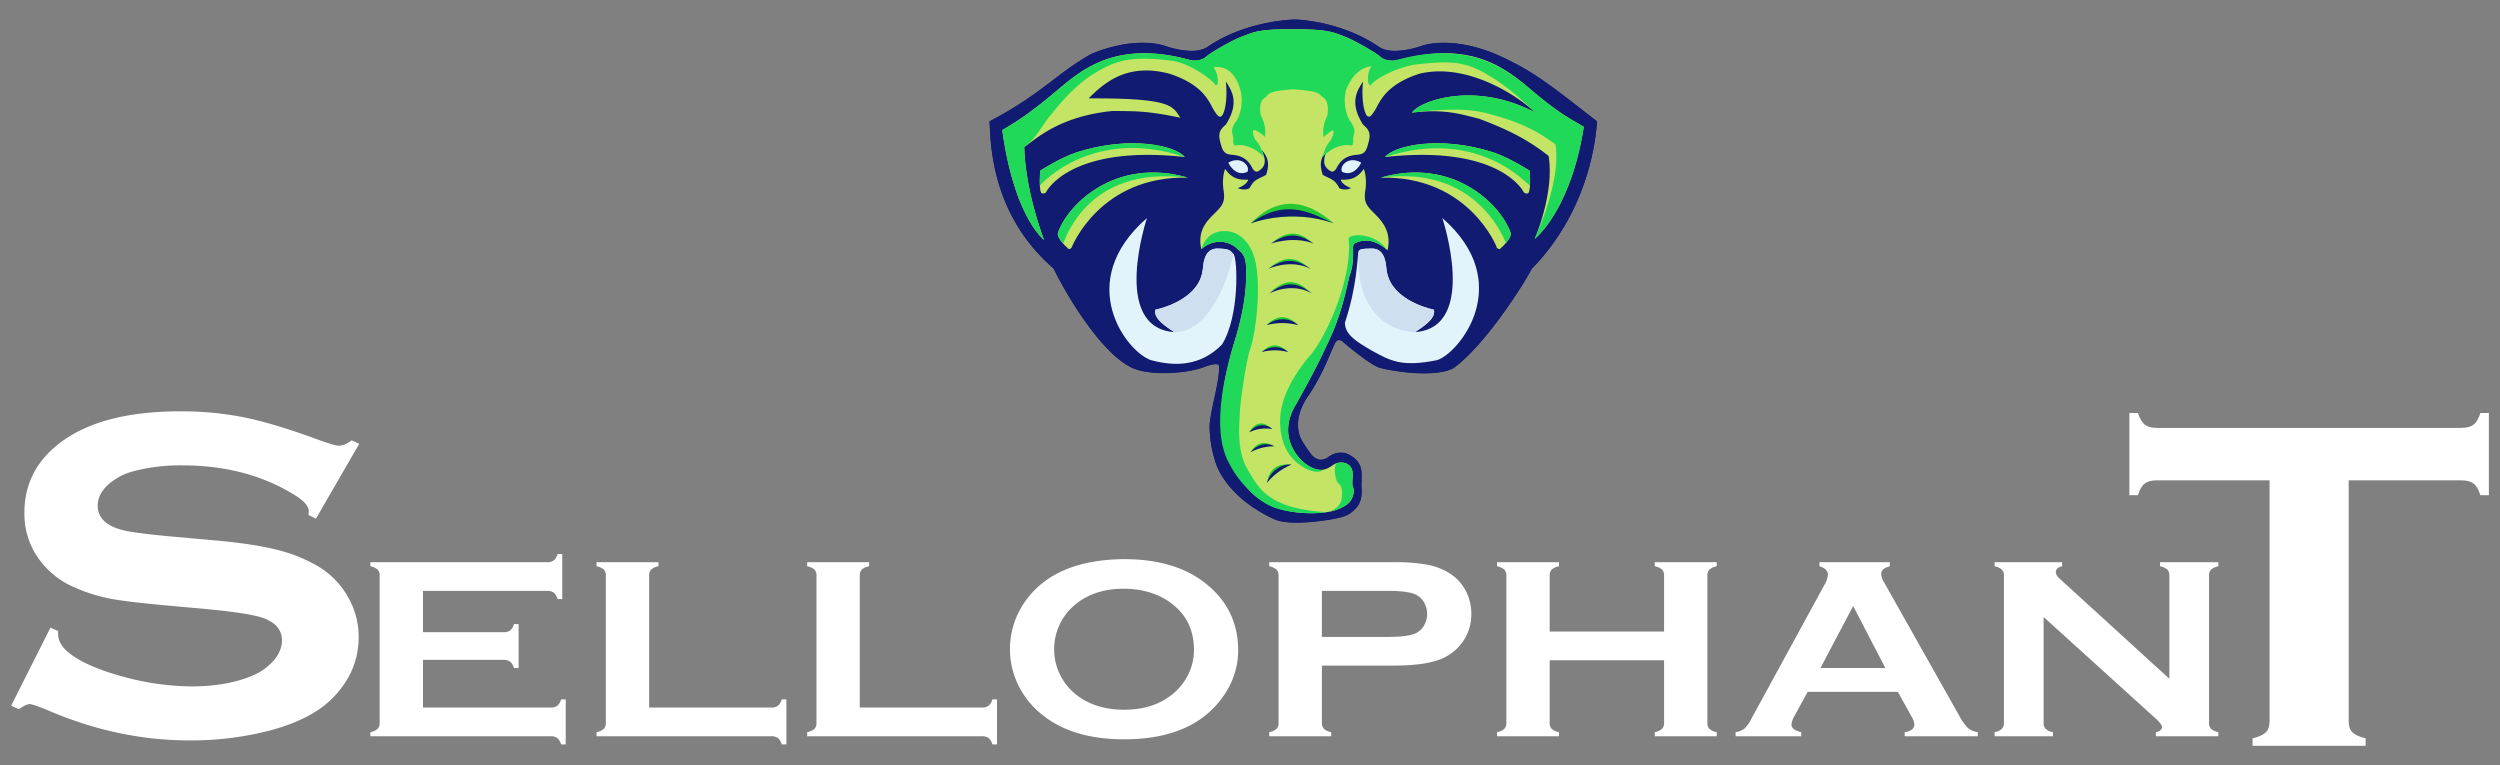 <svg id="Capa_1" data-name="Capa 1" xmlns="http://www.w3.org/2000/svg" viewBox="0 0 1379.406 422.238"><rect x="0" y="0" width="1379.406" height="422.238" fill="#808080" stroke="none"/><defs><style>.cls-1{fill:#111b71;}.cls-2{fill:#e2f3fc;}.cls-3{fill:#c3e465;}.cls-4{fill:#21d959;}.cls-5{fill:#cfdff0;}.cls-6{fill:#25ca32;}.cls-7{fill:#fff;}</style></defs><path class="cls-1" d="M824.771,29.62c-25.425-10.337-40.485-4.307-40.485-4.307s-15.95,5.792-23.525.445c-21.623-14.732-46.388-15.029-46.388-15.029s-26.406.3-48.03,15.029c-7.574,5.347-23.524-.445-23.524-.445s-15.06-6.03-40.486,4.307c-19.306,10.752-27.5,22.158-56.376,37.307.713,10.693.178,50.732,35.347,81.148,4.515,9.505,24.356,45.505,43.01,54.654,9.5,4.633,29.215,3.475,39.326,0,2.992-1.5,8.763-3.03,8.941-.8.656,8.2-5.483,26.27-5.168,34.307.356,9.089,1.515,12.831,3.3,18.891s9.921,21.267,33.089,31.6c7.294,2.732,20.482,1.342,29.406,0,9.314-1.6,10.99-2.555,14.554-6,3.094-2.991,3.835-7.423,3.446-11.644-.262-2.842.543-7.28-.416-10.99-1.366-5.287-7.028-7.754-9.03-8.257-2.792-.149-4.633-.476-8.673,2.138-6.059,4.575-9.98-1.841-9.98-1.841a58.925,58.925,0,0,1-4.99-7.485c-2.139-3.921-4.278-12.832,3.742-24.416s12.713-25.129,14.674-28.872,4.841-.445,4.841-.445,14.748,12.7,20.287,14.049c10.812,2.674,30.523,4.9,40.028.269,17.121-12.09,39.042-46.308,43.378-54.922,31.107-31.782,35.369-70.693,36.082-81.386C854.69,46.372,845.423,38.65,824.771,29.62Z"/><path class="cls-1" d="M824.818,29.731c-25.425-10.336-40.485-4.307-40.485-4.307s-15.95,5.792-23.525.446C739.185,11.137,714.42,10.84,714.42,10.84s-26.406.3-48.03,15.03c-7.574,5.346-23.524-.446-23.524-.446s-15.06-6.029-40.486,4.307C583.074,40.484,574.875,51.89,546,67.038c.713,10.693.178,50.733,35.347,81.149,4.515,9.5,24.356,45.505,43.01,54.653,9.5,4.634,29.215,3.475,39.326,0,3.146-1.232,8.763-3.03,8.941-.8.656,8.2-5.484,26.27-5.168,34.307a63.261,63.261,0,0,0,3.3,18.891c1.782,6.06,9.92,21.267,33.089,31.6,7.294,2.733,20.482,1.342,29.406,0,9.314-1.6,10.99-2.554,14.554-6,3.094-2.99,3.835-7.422,3.446-11.643-.262-2.843.543-7.281-.416-10.991-1.366-5.287-7.028-7.754-9.03-8.257-2.792-.148-4.633-.475-8.673,2.139-6.059,4.574-9.98-1.842-9.98-1.842a58.839,58.839,0,0,1-4.99-7.485c-2.139-3.921-4.278-12.832,3.742-24.416s12.713-25.129,14.673-28.871,4.842-.446,4.842-.446,14.748,12.7,20.287,14.05c10.812,2.673,30.523,4.9,40.028.269,17.121-12.091,39.041-46.309,43.378-54.923,31.107-31.782,35.369-70.693,36.082-81.386C854.737,46.484,845.47,38.761,824.818,29.731Z"/><path class="cls-2" d="M632.868,120.273s-20.2,60.357,14.97,62.971c-3.8-2.733-11.524-7.129-10.371-12.357,0,0,19.876-3.8,25.045-17.525,1.366-3.623,1.188-6.341,1.6-8.376s1.544-7.96,7.722-7.841,6.713.712,8.852,3.207,3.386,34.1-6.475,49.783c-11.753,11.881-25.693,12.237-39.208,8.554C621.878,194.352,592,155.917,632.868,120.273Z"/><path class="cls-2" d="M795.806,120.273s20.2,60.357-14.97,62.971c3.8-2.733,11.524-7.129,10.371-12.357,0,0-19.876-3.8-25.045-17.525-1.366-3.623-1.188-6.341-1.6-8.376s-1.544-7.96-7.722-7.841-7.01.178-7.473,3.029-.788,18.446-7.293,37.872c-.021,6.772,6.927,10.725,14.309,15.119,11.1,6.178,17.218,9.41,36.5,5.554C805.086,194.976,836.677,155.917,795.806,120.273Z"/><path class="cls-3" d="M845.25,49.937c-14.99-12.748-33.861-27.8-74.114-16.65-2.7.358-7,.365-9.134-1.655s-13.854-8.963-19.324-11.12c-5.524-2.18-9.511-4.551-29.126-4.318-19.615-.233-22.228,1.782-27.813,3.8S667.8,29.145,665.66,31.164s-5.643,2.481-8.342,2.123c-40.252-11.152-59.123,3.9-74.113,16.65C568.116,62.768,559.68,67.877,553.027,71.8c6.653,48.238,23.049,60.594,23.049,60.594s-10.311-26.286-10.931-51.327c6.476-4.158,18.773-16.812,48.713-19.841,11.584.178,18-.357,37.426,3.742-4.366-6.5-4.634-10.871-50.614-10.693,8.673-8.614,21.267-19.782,44.555-13.6,20.138,6.476,22.3,17.053,24.95,20.733.854,1.185,3.248,5.881,5.1.356,0,0,2.208-5.168,1.139-16.752,3.208,4.99,7.663,11.584,0,23.7-2.852,2.495-4.456,4.277-3.208,9.267s1.96,7.04,6.327,7.4,8.643,1.515,11.673,7.753c1.515,1.96,2.406,2.227,4.812,0s2.435-5.763-.06-10.634c3.446,3.921,4.872,7.366,2.614,14.02-4.871,2.614-6.535,2.376-9.148,7.366a7.388,7.388,0,0,1-6.416-.119s5.183-1.811,5.658-4.663c-4.515.238-8.777-.223-12.668-5.911,0,0-2.129,4.574-.723,12.862.6,5.613-.911,7.485-4.832,11.4s-10.069,9.357-7.574,20.05c6.951-6.238,15.29-4.393,19.313-.713,3.41,3.119,5.994,4.1,5.281,16.04,0,0,.891,12.3-6.237,35.465S670,237.3,679.264,253.877c6.832,15.743,14.079,21.743,21.921,24.773,7.366,4.351,21.861,5.346,31.01,3.92s12.475-5.584,12.475-5.584,3.683-4.4,1.663-8.792c-.594-1.663.55-5.7-.282-8.881-.58-2.216-3.245-5.012-8.287-3.832-2.108.494-3.938,2.953-7.648,3.683-5.436,1.07-14.674-4.841-18.238-15.089-3.777-10.859,3.03-20.673,3.03-20.673s7.665-13.544,13.544-25.307c5.169-11.406,10.4-19.247,15.98-45.267,3.8-10.1.951-17.347,2.852-18.416,4.752-2.673,11.347-2.555,18.3,3.683,2.5-10.693-3.648-16.723-7.569-20.644s-5.435-5.792-4.831-11.4c1.406-8.288-.723-12.862-.723-12.862-3.891,5.688-8.154,6.149-12.668,5.911.475,2.852,5.658,4.663,5.658,4.663a7.389,7.389,0,0,1-6.416.119c-2.614-4.99-4.277-4.752-9.148-7.366-2.258-6.654-.832-10.1,2.613-14.02-2.5,4.871-2.465,8.406-.059,10.634s3.3,1.96,4.812,0c3.03-6.238,7.307-7.4,11.673-7.753s5.079-2.406,6.327-7.4-.356-6.772-3.208-9.267c-7.663-12.119-3.208-18.713,0-23.7-1.069,11.584,1.139,16.752,1.139,16.752,1.851,5.525,4.244.829,5.1-.356,2.652-3.68,4.812-14.257,24.95-20.733,26.549-6.416,55.064,12.773,63.737,21.386-33.148-17.465-63.533-6.422-67.9.083,18.236-2.221,27.384.987,37,3.363C837.106,73.343,846.135,79.64,854.452,86c3.386,20.5-7.663,45.8-7.663,45.8s19.782-15.327,27.089-61.842C867.225,66.036,860.339,62.768,845.25,49.937Z"/><path class="cls-3" d="M573.937,94.194s-.849,9.374.535,12.119c.39.772,2.5.54,2.852-.535,0,0,12.92-26.109,76.366-19.158-4.634-5.97-29.5-12.208-59.614-2.584C584.722,87.179,573.937,94.194,573.937,94.194Z"/><path class="cls-3" d="M583.739,128.412c-.882,2.507,3.878,7.259,5.81,8.9.544.463,1.715-.283,2-1.319,0,0,15.538-39.13,63.924-37.971C615.787,86.569,589.353,112.461,583.739,128.412Z"/><path class="cls-3" d="M833.482,128.412c.883,2.507-3.877,7.259-5.81,8.9-.543.463-2.071-.387-2-1.319,0,0-15.538-39.13-63.925-37.971C801.434,86.569,827.868,112.461,833.482,128.412Z"/><path class="cls-3" d="M843.989,94.194s.85,9.374-.535,12.119c-.389.772-2.5.54-2.851-.535,0,0-12.921-26.109-76.366-19.158,4.633-5.97,29.5-12.208,59.613-2.584C833.205,87.179,843.989,94.194,843.989,94.194Z"/><path class="cls-4" d="M732.2,282.57c-9.149,1.426-23.478.238-31.141-3.326-7.9-3.565-17.7-13.307-22.812-23.525-9.268-16.574-4.146-44.258,2.983-67.426s6.237-35.465,6.237-35.465c.713-11.941-1.871-12.921-5.281-16.04-4.023-3.68-12.362-5.525-19.313.713,3.743-12.356,15.144-10.207,17.763-9.149,0,0,10.217,2.733,12.594,18.773s-.773,37.782-3.268,44.911-5.7,30.475-5.881,35.821-1.96,20.317,4.1,30.832,9.869,16.018,23.052,20.54A88.367,88.367,0,0,0,732.2,282.57Z"/><path class="cls-4" d="M728.452,198.1c5.169-11.406,10.4-19.247,15.98-45.267,3.8-10.1.951-17.347,2.852-18.416,4.752-2.673,11.347-2.555,18.3,3.683-7.277-10.588-21.684-8.915-21.446-6.475,2.317,23.7-14.167,57.529-21.92,65.168-6.227,7.571-15.921,21.149-15.921,35.525s6.356,22.4,14.97,26.614c0,0,5.941,2.911,8.852.237-5.845.808-14.674-4.841-18.238-15.089-3.777-10.859,3.03-20.673,3.03-20.673s7.665-13.544,13.544-25.307"/><path class="cls-4" d="M653.69,86.62c-4.634-5.97-29.5-12.208-59.614-2.584-9.354,3.143-20.139,10.158-20.139,10.158s-.258,5.079-.192,8.257C574.715,101.138,603.165,69.778,653.69,86.62Z"/><path class="cls-4" d="M583.739,128.412c-.212,2.5,1.166,3.828,2.808,5.931.544.463,11.756-43.592,68.925-36.317C615.787,86.569,589.353,112.461,583.739,128.412Z"/><path class="cls-4" d="M843.989,94.194s.577,5.257-.052,8.02c-.389.772-27.267-32.525-79.7-15.594,4.633-5.97,29.5-12.208,59.613-2.584C833.205,87.179,843.989,94.194,843.989,94.194Z"/><path class="cls-4" d="M833.482,128.412c.233,2.45-.924,3.458-2.453,5.662-.407.587-14.24-43.435-69.28-36.048C801.434,86.569,827.868,112.461,833.482,128.412Z"/><path class="cls-4" d="M737.764,255.481c5.057-1.116,7.707,1.616,8.287,3.832.832,3.178-.324,6.327.282,8.881,2.02,4.4-1.663,8.792-1.663,8.792s-3.327,4.159-12.475,5.584c0,0,7.5-1.277,8.139-7.841.118-2.852.742-5.688-1.812-8.065C736.472,265.283,735.611,255.956,737.764,255.481Z"/><path class="cls-5" d="M680.69,140.352c-1.782-2.316-2.673-3.089-8.852-3.207s-7.307,5.806-7.722,7.841-.238,4.753-1.6,8.376c-5.169,13.723-25.045,17.525-25.045,17.525-1.153,5.228,6.569,9.624,10.371,12.357C647.838,183.244,669.237,186.54,680.69,140.352Z"/><path class="cls-5" d="M749.363,140.174c.048-2.888,1.294-2.911,7.473-3.029s7.307,5.806,7.722,7.841.238,4.753,1.6,8.376c5.169,13.723,25.045,17.525,25.045,17.525,1.153,5.228-6.569,9.624-10.371,12.357C780.836,183.244,748.634,184.36,749.363,140.174Z"/><path class="cls-6" d="M735.937,123.244c-7.4-6.238-25.752-20.793-45.8,0,0,0,21.743-8.61,45.8,0"/><path class="cls-1" d="M690.135,123.244s21.743-8.61,45.8,0C725.779,119.062,710.541,108.006,690.135,123.244Z"/><path class="cls-6" d="M724.947,134.407c-3.82-2.33-10.975-11.163-23.658,0,0,0,10.545-9.025,23.658,0"/><path class="cls-1" d="M701.289,134.407s12.163-4.442,23.658,0C719.813,131.04,712.457,126.362,701.289,134.407Z"/><path class="cls-6" d="M723.343,148.4c-3.82-2.33-10.975-11.163-23.658,0,0,0,10.545-9.025,23.658,0"/><path class="cls-1" d="M699.685,148.4s12.134-5.847,23.658,0C718.209,145.031,710.853,140.352,699.685,148.4Z"/><path class="cls-6" d="M723.955,161.941c-3.821-2.642-10.976-12.662-23.659,0,0,0,10.545-10.236,23.659,0"/><path class="cls-1" d="M700.3,161.941s12.134-6.631,23.659,0C718.821,158.123,711.465,152.817,700.3,161.941Z"/><path class="cls-6" d="M716.244,179.407c-2.805-2.643-9.044-8.446-17.373,0,0,0,8.463-6.307,17.373,0"/><path class="cls-1" d="M698.871,179.407a33.735,33.735,0,0,1,17.373,0C712.474,175.588,704.705,174.615,698.871,179.407Z"/><path class="cls-6" d="M710.72,194.258c-2.348-2.211-7.57-7.068-14.541,0,0,0,7.083-5.278,14.541,0"/><path class="cls-1" d="M696.179,194.258a28.246,28.246,0,0,1,14.541,0C707.564,191.062,701.062,190.248,696.179,194.258Z"/><path class="cls-6" d="M702.022,236.768c-2.4-2.1-7.715-6.709-12.774,1.782,0,0,5.427-6.571,12.774-1.782"/><path class="cls-1" d="M689.248,238.55a20.569,20.569,0,0,1,12.774-1.782C698.768,233.7,692.933,233.618,689.248,238.55Z"/><path class="cls-6" d="M703.187,246.28c-2.622-1.465-8.44-4.669-13.164,3.276,0,0,5.227-6.356,13.164-3.276"/><path class="cls-1" d="M690.023,249.556a26.443,26.443,0,0,1,13.164-3.276C699.613,244.109,693.543,244.839,690.023,249.556Z"/><path class="cls-6" d="M712.6,256.365c-3.654-.311-11.739-.951-13.58,10.161,0,0,3.128-9.61,13.58-10.161"/><path class="cls-1" d="M699.015,266.526a34.767,34.767,0,0,1,13.58-10.161C707.537,255.749,700.926,259.573,699.015,266.526Z"/><path class="cls-2" d="M677.72,89.739s3.683,8.2,10.514,5.109C690.076,91.758,684.759,85.64,677.72,89.739Z"/><path class="cls-2" d="M751.068,89.739s-3.683,8.2-10.515,5.109C738.711,91.758,744.028,85.64,751.068,89.739Z"/><path class="cls-4" d="M845.25,49.937c-14.99-12.748-35.211-27.8-75.464-16.65-2.7.358-6.2-.1-8.341-2.123S746.95,22.016,741.365,20s-8.2-4.035-27.813-3.8c-19.615-.233-22.228,1.782-27.813,3.8S667.8,29.145,665.66,31.164s-5.643,2.481-8.342,2.123c-40.252-11.152-59.123,3.9-74.113,16.65C568.116,62.768,559.68,67.877,553.027,71.8c6.653,48.238,23.049,60.594,23.049,60.594s-10.311-26.286-10.931-51.327c6.476-4.158,11.406-14.5,14.852-17.821,0,0,11.049-15.03,23.7-22.693s20.785-9.8,43.452-6.951c9.568,1.559,21.419,9.98,23.558,13.366,1.96.951,1.722-6.3-1.129-9.742,0,0,10.574-3.089,14.851,12.594a23.524,23.524,0,0,1-2.019,16.633s-3.8,4.5-2.258,7.833a11.93,11.93,0,0,1,.3,3.633s-.119,2.792,1.367,2.317,9.118-.743,15.8,6.748c-2.082-5.8-2.26-6.689-4.933-9.837-2.02-4.1-1.218-5.139-1.218-5.139s1.069-1.248,6.5,3.475a19.322,19.322,0,0,0-2.228-11.673s-1.96-7.663,2.228-9.891c2.607-2.218,1.129-3.624,15.575-4.634,14.447,1.01,13.63,2.059,16.237,4.277,4.188,2.228,2.584,10.248,2.584,10.248a20.587,20.587,0,0,0-2.139,11.851c5.436-4.722,5.4-3.653,5.4-3.653s.8,1.04-1.218,5.139c-2.673,3.148-2.852,4.039-4.933,9.837,6.685-7.491,14.319-7.224,15.8-6.748s1.367-2.317,1.367-2.317a11.93,11.93,0,0,1,.3-3.633c1.544-3.336-2.258-7.833-2.258-7.833a23.527,23.527,0,0,1-2.02-16.633c5.117-13.456,14.117-13.188,14.117-13.188-2.852,3.445-2.354,11.287-.394,10.336,2.139-3.386,14.172-9.668,23.74-11.227,22.668-2.852,29.763-1.159,42.416,6.505s24.416,19.811,24.416,19.811c-33.148-17.465-63.533-6.422-67.9.083,18.236-2.221,30.84-2.221,40.454.155,20.2,4.99,30.415,11.109,38.732,17.465,3.386,20.5-11.465,52.04-11.465,52.04s19.782-15.327,27.089-61.842C867.225,66.036,860.339,62.768,845.25,49.937Z"/><path class="cls-7" d="M233.384,364.089V390.4H303.8a5.961,5.961,0,0,0,3.689-.985,6.993,6.993,0,0,0,2.086-3.518h2.566v24.836h-2.566a6.984,6.984,0,0,0-2.086-3.518,5.954,5.954,0,0,0-3.689-.985H204.35v-2.251a8.619,8.619,0,0,0,4.01-1.83,4.489,4.489,0,0,0,1.123-3.307v-81.26a4.491,4.491,0,0,0-1.123-3.306,8.629,8.629,0,0,0-4.01-1.83V310.2h97.529a5.882,5.882,0,0,0,3.689-1,7.09,7.09,0,0,0,2.086-3.5h2.566v24.835h-2.566a7.077,7.077,0,0,0-2.086-3.5,5.9,5.9,0,0,0-3.689-1h-68.5v22.794h44.433a5.964,5.964,0,0,0,3.69-.984,7,7,0,0,0,2.085-3.518h2.567v24.273h-2.567a7.2,7.2,0,0,0-2.085-3.483,5.822,5.822,0,0,0-3.69-1.02Z"/><path class="cls-7" d="M358.183,390.4h67.292a6.116,6.116,0,0,0,3.769-.985,6.993,6.993,0,0,0,2.086-3.518H433.9v24.836H431.33a6.984,6.984,0,0,0-2.086-3.518,6.109,6.109,0,0,0-3.769-.985H329.149v-2.251a8.624,8.624,0,0,0,4.01-1.83,4.489,4.489,0,0,0,1.123-3.307v-81.26a4.491,4.491,0,0,0-1.123-3.306,8.634,8.634,0,0,0-4.01-1.83V310.2h34.167v2.252a7.977,7.977,0,0,0-4.01,1.794,4.612,4.612,0,0,0-1.123,3.342Z"/><path class="cls-7" d="M474.4,390.4h67.292a6.117,6.117,0,0,0,3.77-.985,7,7,0,0,0,2.085-3.518h2.566v24.836h-2.566a6.991,6.991,0,0,0-2.085-3.518,6.11,6.11,0,0,0-3.77-.985H445.366v-2.251a8.614,8.614,0,0,0,4.01-1.83,4.489,4.489,0,0,0,1.123-3.307v-81.26a4.491,4.491,0,0,0-1.123-3.306,8.624,8.624,0,0,0-4.01-1.83V310.2h34.167v2.252a7.977,7.977,0,0,0-4.01,1.794,4.616,4.616,0,0,0-1.123,3.342Z"/><path class="cls-7" d="M620.012,308.508q28.652,0,45.425,13.579,17.736,14.213,17.736,36.725a43.583,43.583,0,0,1-8.5,25.75q-16.615,23.359-54.495,23.358-28.412,0-45.185-13.578a47.673,47.673,0,0,1-13.643-17.378,45.37,45.37,0,0,1,4.333-45.168Q581.809,308.932,620.012,308.508Zm.08,16.322q-15.657,0-26.094,8.153a31.926,31.926,0,0,0,0,50.462q10.437,8.152,26.255,8.153t26.174-8.153a32.373,32.373,0,0,0,9.475-11.877,30.516,30.516,0,0,0,2.889-12.932q0-16.3-12.364-25.653Q635.908,324.973,620.092,324.83Z"/><path class="cls-7" d="M729.372,367.255v31.659a4.418,4.418,0,0,0,1.163,3.272,8.163,8.163,0,0,0,3.969,1.8v2.251H700.337v-2.251a8.614,8.614,0,0,0,4.01-1.83,4.385,4.385,0,0,0,1.123-3.237v-81.33a4.487,4.487,0,0,0-1.123-3.306,8.624,8.624,0,0,0-4.01-1.83V310.2h68.335A100.878,100.878,0,0,1,787.64,311.6a35.725,35.725,0,0,1,12.393,4.854,25.3,25.3,0,0,1,8.662,9.428,27.506,27.506,0,0,1,3.128,12.8,26.235,26.235,0,0,1-5.936,17.026,27.78,27.78,0,0,1-13.594,8.9q-8.463,2.639-23.621,2.639Zm0-15.83h36.493q10.906,0,15.319-2.04a10.43,10.43,0,0,0,4.531-4.257,12.744,12.744,0,0,0,0-12.805,10.433,10.433,0,0,0-4.531-4.256q-4.332-2.04-15.319-2.04H729.372Z"/><path class="cls-7" d="M918.174,364.3H855.053v34.614a4.422,4.422,0,0,0,1.163,3.272,8.172,8.172,0,0,0,3.97,1.8v2.251H826.019v-2.251a8.614,8.614,0,0,0,4.01-1.83,4.385,4.385,0,0,0,1.123-3.237v-81.4a4.384,4.384,0,0,0-1.123-3.236,8.624,8.624,0,0,0-4.01-1.83V310.2h34.167v2.252a7.977,7.977,0,0,0-4.01,1.794,4.508,4.508,0,0,0-1.123,3.272V348.47h63.121V317.514a4.516,4.516,0,0,0-1.122-3.272,7.99,7.99,0,0,0-4.01-1.794V310.2h34.167v2.252a8.619,8.619,0,0,0-4.01,1.83,4.38,4.38,0,0,0-1.123,3.236v81.4a4.381,4.381,0,0,0,1.123,3.237,8.609,8.609,0,0,0,4.01,1.83v2.251H913.042v-2.251a8.173,8.173,0,0,0,3.969-1.8,4.418,4.418,0,0,0,1.163-3.272Z"/><path class="cls-7" d="M1047.136,381.748H997.379l-7.37,13.508a10.272,10.272,0,0,0-1.524,4.433q0,3.1,5.363,4.292v2.251H957.635v-2.251a10.341,10.341,0,0,0,4.893-1.971,19.173,19.173,0,0,0,3.85-5.487l40.262-73.8a12.788,12.788,0,0,0,1.925-5.629q0-3.234-4.651-4.643V310.2h38.819v2.252q-4.732,1.2-4.732,4.151a9.428,9.428,0,0,0,1.524,4.643l41.706,74.014a24.96,24.96,0,0,0,4.652,6.438,10.784,10.784,0,0,0,5.373,2.287v2.251h-40.3v-2.251q5.308-.774,5.309-4.363a10.315,10.315,0,0,0-1.6-4.362Zm-6.876-13.156-17.754-34.21-18.04,34.21Z"/><path class="cls-7" d="M1127.59,340.449v58.395a4.48,4.48,0,0,0,1.123,3.307,8.614,8.614,0,0,0,4.01,1.83v2.251h-32.162v-2.251a8.614,8.614,0,0,0,4.01-1.83,4.484,4.484,0,0,0,1.123-3.307v-81.33a4.384,4.384,0,0,0-1.123-3.236,8.624,8.624,0,0,0-4.01-1.83V310.2h37.215v2.252q-3.45.775-3.448,3.237,0,1.688,2.245,3.728l60.394,55.088V317.514a4.384,4.384,0,0,0-1.123-3.236,8.625,8.625,0,0,0-4.009-1.83V310.2H1224v2.252a8.619,8.619,0,0,0-4.01,1.83,4.38,4.38,0,0,0-1.123,3.236v81.33a4.48,4.48,0,0,0,1.123,3.307,8.609,8.609,0,0,0,4.01,1.83v2.251h-34.489v-2.251q3.369-.635,3.37-3.026,0-1.406-3.931-4.925Z"/><path class="cls-7" d="M198.194,244.9l-23.878,41.3-4.1-2.055a19.492,19.492,0,0,0,.146-2.057q0-4.366-8.5-9.38-26.076-15.933-61.234-15.934a101.514,101.514,0,0,0-27.395,3.337,33.621,33.621,0,0,0-13.99,7.7Q53.9,272.946,53.9,278.979q0,9.885,13.623,13.478,7.032,1.8,30.178,3.851l23,2.054q20.508,1.929,33.181,5.265A83.156,83.156,0,0,1,176.367,313a46.024,46.024,0,0,1,15.748,16.564,44.038,44.038,0,0,1,5.786,21.958q0,18.492-13.624,32.87-12.3,13.1-38.234,19.389a173.389,173.389,0,0,1-41.458,4.751q-39.7,0-78.374-16.705Q18,388.489,16.4,388.487q-1.905,0-6.006,2.827l-4.248-1.927,21.68-43.049,4.249,1.8v1.671q0,5.781,6.3,10.666,9.521,7.454,29.445,12.849a144.622,144.622,0,0,0,37.8,5.4q19.482,0,33.254-5.771a31.89,31.89,0,0,0,12.16-8.529q4.538-5.322,4.541-11.1,0-8.718-10.694-12.44-7.472-2.563-30.178-4.745l-22.56-2.052q-22.708-2.057-32.082-3.921A90.5,90.5,0,0,1,41.3,324.186a46.673,46.673,0,0,1-20.949-17.363A42.378,42.378,0,0,1,13.466,282.9q0-22.246,17.433-36.781,22.853-19.16,68.559-19.162A176.567,176.567,0,0,1,135.2,230.38q16.553,3.422,41.311,12.581,8.494,2.97,10.4,2.97,3.077,0,7.178-2.97Z"/><path class="cls-7" d="M1295.917,265.016v133q0,3.985,2.05,6.04t7.325,3.341v4.112h-62.407V407.4q5.274-1.284,7.326-3.341t2.05-6.04v-133h-62.113q-4.395,0-6.739,1.762t-3.809,6.461h-4.687V227.878h4.687q1.61,4.683,3.882,6.453t6.666,1.772h167.735q4.539,0,6.885-1.772t3.809-6.453h4.687v45.361h-4.687q-1.467-4.7-3.809-6.461t-6.885-1.762Z"/></svg>